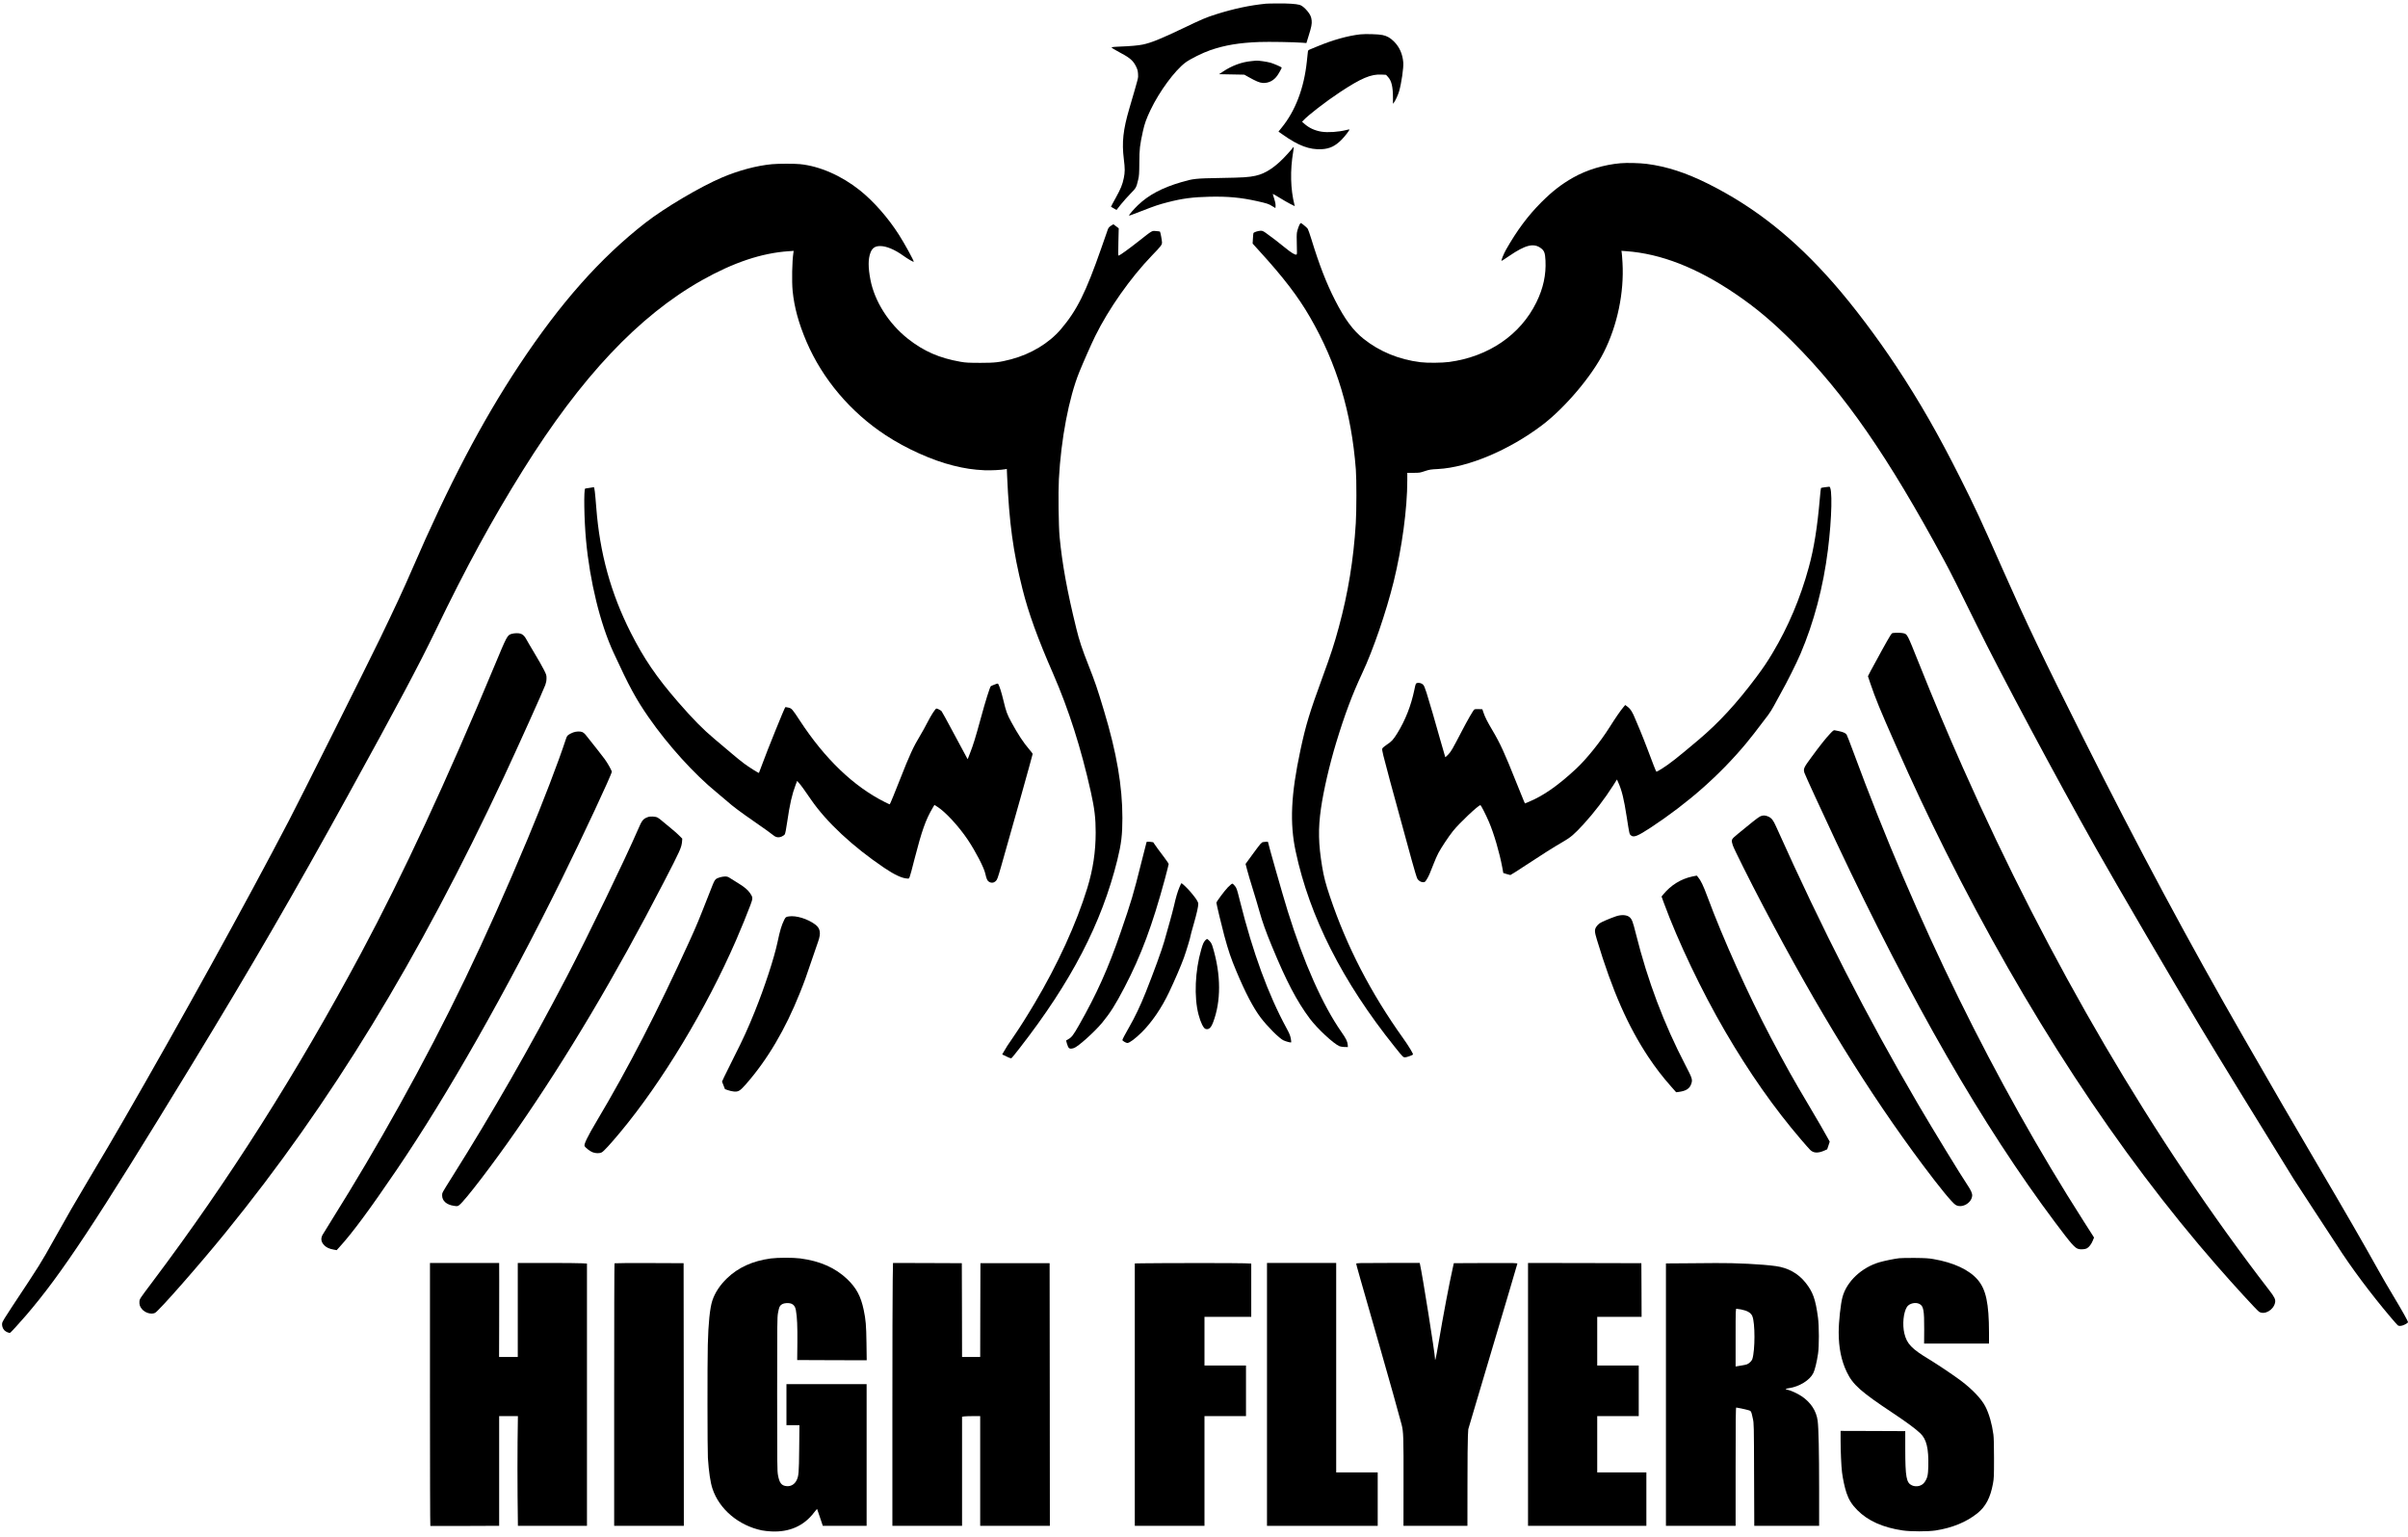 <?xml version="1.0" standalone="no"?>
<!DOCTYPE svg PUBLIC "-//W3C//DTD SVG 20010904//EN" "http://www.w3.org/TR/2001/REC-SVG-20010904/DTD/svg10.dtd">
<svg xmlns="http://www.w3.org/2000/svg" version="1.0" width="5046" height="3221" viewBox="0 0 5046 3221" preserveAspectRatio="xMidYMid meet">

<g transform="translate(0,3221) scale(0.1,-0.1)" fill="#000000" stroke="none">
<path d="M26530 32133 c-345 -35 -669 -104 -1046 -222 -211 -67 -290 -100 -709 -301 -453 -216 -655 -298 -830 -334 -91 -19 -258 -34 -473 -42 -95 -3 -174 -10 -177 -14 -7 -11 53 -48 211 -132 174 -92 245 -157 301 -273 31 -66 37 -91 41 -159 4 -88 18 -34 -183 -721 -130 -444 -159 -708 -115 -1059 25 -202 25 -272 -1 -399 -29 -140 -62 -220 -174 -423 -54 -96 -96 -176 -94 -178 2 -1 29 -17 60 -34 l56 -32 89 113 c49 61 139 163 201 226 122 124 123 126 164 296 19 79 22 122 24 360 2 291 10 356 75 655 36 162 71 259 159 445 188 392 509 828 733 995 97 73 367 207 523 260 309 105 602 154 1025 170 209 7 704 -1 901 -15 l85 -7 46 149 c59 188 72 253 64 326 -7 74 -32 127 -90 196 -58 70 -119 119 -165 130 -76 20 -239 31 -448 29 -120 0 -234 -3 -253 -5z"/>
<path d="M28505 31490 c-262 -30 -571 -116 -895 -250 -69 -28 -142 -58 -162 -67 -33 -13 -38 -20 -42 -56 -2 -23 -12 -112 -21 -197 -58 -554 -240 -1034 -528 -1386 l-66 -82 92 -65 c326 -231 557 -317 812 -304 169 9 286 65 420 201 72 73 171 203 162 212 -2 3 -32 -2 -66 -11 -160 -41 -385 -56 -518 -35 -142 23 -261 78 -360 166 l-48 42 25 27 c104 112 467 393 764 590 451 298 656 385 880 372 l91 -5 42 -46 c74 -82 103 -204 103 -446 l0 -115 20 25 c31 41 87 161 108 235 49 167 97 498 88 605 -14 175 -79 324 -191 436 -79 80 -146 119 -244 140 -82 18 -359 26 -466 14z"/>
<path d="M26223 30929 c-203 -19 -407 -94 -593 -218 l-85 -56 265 -5 265 -5 85 -48 c159 -89 230 -119 295 -125 124 -9 236 46 312 155 40 58 97 162 91 168 -20 18 -166 80 -232 100 -75 21 -257 48 -305 44 -9 -1 -53 -5 -98 -10z"/>
<path d="M27098 29121 c-1 -5 -52 -64 -113 -132 -241 -269 -455 -415 -676 -463 -146 -31 -250 -38 -724 -46 -538 -9 -581 -14 -835 -89 -401 -118 -679 -266 -904 -481 -88 -85 -186 -198 -186 -215 0 -9 21 -2 270 95 278 108 346 131 535 180 308 80 528 109 885 117 385 8 651 -17 990 -92 213 -48 247 -59 319 -105 34 -22 64 -40 66 -40 3 0 5 25 5 56 0 37 -11 87 -31 146 -17 49 -29 91 -27 94 3 2 66 -34 142 -81 76 -47 178 -106 228 -131 l91 -45 -7 26 c-84 333 -93 723 -27 1113 9 56 14 102 10 102 -4 0 -9 -4 -11 -9z"/>
<path d="M33960 28789 c-352 -31 -708 -139 -995 -301 -249 -142 -432 -284 -666 -517 -282 -283 -512 -592 -743 -999 -43 -76 -101 -220 -92 -229 3 -3 74 42 158 100 345 236 518 279 670 164 69 -52 86 -99 94 -257 15 -299 -47 -584 -190 -875 -334 -682 -1001 -1139 -1827 -1251 -149 -20 -459 -23 -604 -5 -448 55 -856 223 -1190 489 -222 177 -393 408 -597 807 -183 359 -331 738 -498 1283 -33 106 -67 204 -76 217 -9 14 -45 48 -81 76 -61 49 -65 51 -78 33 -21 -28 -55 -121 -67 -184 -6 -35 -8 -130 -3 -257 6 -171 5 -204 -7 -208 -29 -12 -107 36 -243 147 -146 119 -295 233 -403 309 -52 36 -71 44 -105 43 -54 -1 -144 -31 -151 -50 -3 -7 -8 -60 -11 -116 l-6 -103 136 -150 c511 -560 812 -953 1068 -1395 560 -970 867 -1988 959 -3190 16 -206 15 -867 -1 -1125 -47 -764 -161 -1462 -356 -2180 -100 -367 -159 -549 -342 -1050 -271 -740 -351 -1004 -463 -1530 -198 -927 -226 -1524 -99 -2119 291 -1368 982 -2733 2075 -4096 177 -221 176 -220 220 -220 28 0 139 38 163 57 13 9 -90 180 -203 338 -681 953 -1185 1927 -1537 2975 -90 266 -127 409 -163 625 -79 475 -86 796 -25 1220 54 377 178 915 319 1380 176 580 339 1016 544 1452 230 489 502 1282 660 1920 175 710 286 1531 286 2126 l0 157 131 0 c123 0 136 2 236 36 98 32 121 36 277 44 629 33 1489 395 2180 918 480 364 1044 1030 1295 1531 284 565 426 1248 391 1871 -6 102 -13 200 -17 219 l-6 34 99 -7 c727 -52 1485 -348 2288 -893 433 -294 775 -581 1211 -1017 1080 -1080 1987 -2389 3160 -4561 150 -278 284 -544 687 -1365 497 -1012 1676 -3218 2503 -4685 432 -765 1593 -2752 2180 -3730 344 -574 1329 -2180 1968 -3210 44 -71 237 -366 427 -655 191 -289 400 -608 465 -710 289 -456 718 -1031 1140 -1528 74 -88 142 -163 151 -166 35 -13 84 -4 143 26 33 17 61 38 61 46 0 24 -127 250 -315 563 -95 157 -232 393 -305 525 -301 541 -681 1201 -1315 2279 -515 876 -780 1334 -1497 2580 -1152 2002 -2213 3982 -3372 6295 -845 1686 -1191 2410 -1686 3530 -466 1055 -580 1301 -891 1920 -460 916 -850 1597 -1344 2345 -404 611 -896 1263 -1313 1739 -824 940 -1648 1594 -2629 2085 -463 231 -866 362 -1284 416 -151 19 -416 26 -549 14z"/>
<path d="M16180 28769 c-324 -30 -702 -131 -1052 -280 -454 -193 -1203 -636 -1603 -948 -950 -741 -1782 -1680 -2650 -2991 -778 -1176 -1474 -2504 -2240 -4275 -174 -403 -357 -797 -670 -1445 -253 -525 -1694 -3406 -1911 -3820 -913 -1750 -2277 -4220 -3466 -6280 -246 -426 -333 -574 -747 -1270 -274 -460 -426 -723 -700 -1214 -298 -533 -286 -513 -889 -1424 -140 -211 -202 -314 -207 -341 -9 -54 10 -116 48 -154 35 -34 102 -61 122 -49 17 11 209 221 330 362 745 868 1454 1940 3470 5249 1259 2067 2154 3611 3282 5661 1028 1867 1486 2729 1833 3449 645 1337 1170 2300 1826 3353 1220 1955 2427 3237 3754 3985 661 372 1251 570 1819 608 l103 7 -6 -38 c-28 -179 -36 -604 -16 -804 34 -342 126 -676 291 -1063 335 -782 924 -1478 1660 -1960 432 -283 971 -525 1414 -635 240 -60 420 -87 655 -98 130 -6 356 6 440 22 l28 6 6 -148 c44 -987 124 -1576 322 -2369 125 -501 319 -1036 644 -1779 325 -746 585 -1559 789 -2476 77 -347 101 -547 101 -847 0 -404 -56 -774 -176 -1167 -227 -740 -621 -1602 -1102 -2411 -170 -286 -322 -526 -442 -700 -127 -184 -156 -229 -206 -318 l-33 -57 92 -44 c82 -39 94 -42 109 -28 9 8 84 100 166 206 1081 1388 1718 2617 2046 3942 83 336 106 528 106 879 0 669 -120 1367 -386 2250 -147 487 -182 589 -323 948 -140 356 -193 516 -256 772 -194 788 -297 1358 -351 1925 -21 229 -30 924 -15 1205 45 845 209 1706 429 2250 80 198 255 593 332 750 282 572 738 1220 1185 1685 199 206 215 227 215 281 -1 44 -33 215 -43 225 -3 3 -39 8 -81 11 -92 7 -69 21 -371 -217 -202 -159 -373 -282 -411 -297 -13 -5 -14 26 -8 283 l7 289 -56 43 -57 42 -50 -32 c-36 -24 -53 -44 -64 -73 -8 -22 -69 -197 -136 -390 -328 -939 -511 -1307 -847 -1703 -249 -293 -629 -523 -1047 -633 -243 -63 -334 -74 -646 -74 -250 1 -301 3 -414 23 -442 77 -769 220 -1101 482 -401 317 -697 783 -785 1236 -49 257 -50 434 0 566 37 100 97 141 205 141 127 0 302 -72 480 -200 99 -71 214 -137 222 -129 11 11 -189 377 -310 566 -227 356 -529 699 -817 930 -387 309 -847 510 -1259 550 -121 12 -445 11 -581 -1z"/>
<path d="M38240 21998 c-41 -5 -78 -12 -81 -16 -3 -4 -14 -97 -23 -207 -53 -615 -123 -1055 -232 -1453 -176 -647 -433 -1254 -762 -1802 -112 -187 -185 -296 -337 -500 -407 -545 -785 -957 -1216 -1320 -456 -385 -595 -494 -769 -604 -57 -37 -107 -63 -111 -59 -10 11 -74 172 -186 473 -53 140 -125 323 -160 405 -36 83 -78 182 -94 222 -58 147 -102 216 -170 266 l-42 31 -38 -45 c-54 -61 -176 -239 -289 -419 -193 -307 -486 -672 -704 -874 -375 -349 -685 -566 -991 -692 l-80 -33 -23 52 c-13 29 -85 205 -159 392 -248 623 -336 814 -503 1096 -105 177 -152 270 -184 366 l-23 68 -77 3 c-49 2 -83 -1 -92 -9 -25 -20 -138 -216 -254 -439 -213 -409 -232 -442 -292 -504 -32 -33 -59 -58 -62 -55 -2 2 -47 159 -101 349 -111 398 -226 792 -291 999 -34 106 -53 152 -73 172 -32 31 -91 46 -130 33 -23 -9 -28 -19 -52 -139 -69 -333 -189 -639 -357 -911 -83 -135 -120 -175 -219 -240 -46 -31 -89 -67 -95 -80 -8 -18 -4 -50 21 -151 57 -226 198 -754 348 -1293 79 -289 189 -688 243 -888 55 -202 109 -379 121 -399 28 -45 74 -73 122 -73 34 0 40 4 73 56 40 62 74 140 146 329 27 72 72 173 99 225 61 115 213 344 305 460 129 163 533 545 576 545 13 0 112 -194 179 -350 106 -247 222 -646 280 -956 l21 -116 67 -21 c37 -12 74 -22 81 -22 7 0 156 94 329 209 356 235 571 370 779 491 160 93 227 150 425 365 218 237 445 534 623 814 l78 124 27 -61 c76 -170 119 -346 178 -727 56 -361 55 -356 87 -383 58 -51 140 -18 419 165 775 511 1436 1093 1987 1752 113 136 197 244 471 606 37 50 91 135 119 190 28 55 96 179 150 275 124 219 323 618 407 814 281 659 478 1401 575 2176 85 674 99 1334 28 1329 -9 -1 -51 -6 -92 -11z"/>
<path d="M12355 21985 c-44 -8 -85 -14 -91 -14 -34 -2 -24 -657 17 -1089 79 -856 296 -1743 574 -2346 327 -710 469 -973 738 -1361 403 -581 955 -1190 1422 -1571 77 -63 178 -149 225 -190 106 -96 287 -231 545 -409 232 -161 363 -254 423 -303 55 -45 111 -52 175 -24 25 11 53 31 62 45 11 17 29 109 51 262 54 371 102 580 176 774 l32 84 43 -49 c47 -54 102 -130 246 -340 327 -476 877 -988 1536 -1433 216 -146 374 -219 482 -224 51 -2 36 -44 154 413 151 586 232 816 374 1058 l42 72 60 -38 c167 -104 451 -411 639 -692 163 -244 337 -578 366 -706 26 -116 43 -154 78 -175 49 -30 100 -25 141 13 32 31 40 52 115 313 193 670 660 2337 660 2355 0 6 -31 46 -68 89 -125 144 -242 323 -381 579 -87 159 -108 218 -165 455 -40 165 -77 283 -105 336 -11 19 -12 19 -78 -6 -38 -14 -73 -30 -80 -35 -19 -15 -116 -322 -212 -678 -110 -403 -157 -554 -223 -723 l-50 -129 -25 44 c-14 23 -133 246 -265 493 -132 248 -248 459 -257 469 -16 19 -86 55 -108 56 -21 0 -111 -139 -189 -292 -41 -81 -111 -207 -155 -280 -138 -226 -222 -410 -419 -913 -103 -263 -206 -514 -215 -523 -2 -2 -49 20 -106 49 -650 325 -1255 905 -1780 1709 -159 243 -169 254 -242 270 -31 7 -59 11 -61 9 -21 -25 -379 -909 -482 -1192 -37 -100 -68 -184 -70 -186 -7 -8 -210 121 -314 198 -58 43 -175 138 -260 211 -85 73 -245 207 -355 300 -244 204 -452 416 -769 780 -449 518 -713 905 -991 1455 -416 823 -647 1662 -720 2615 -25 319 -38 431 -53 429 -4 -1 -43 -7 -87 -14z"/>
<path d="M39665 18943 c-28 -4 -42 -26 -220 -345 -104 -188 -215 -391 -246 -451 l-56 -110 47 -141 c111 -328 207 -563 543 -1321 356 -805 665 -1461 1032 -2196 1699 -3396 3608 -6314 5696 -8704 349 -400 833 -928 877 -957 114 -75 307 36 337 193 12 64 -10 111 -122 256 -2431 3155 -4606 6866 -6418 10948 -336 758 -589 1358 -926 2200 -247 616 -240 603 -325 624 -41 10 -154 12 -219 4z"/>
<path d="M10718 18924 c-87 -27 -96 -44 -352 -659 -1004 -2413 -1931 -4409 -2798 -6029 -1349 -2519 -2777 -4770 -4372 -6890 -262 -348 -270 -360 -274 -411 -5 -67 9 -111 55 -165 67 -78 197 -114 272 -76 81 42 926 1004 1472 1676 2217 2728 4041 5715 5842 9565 293 628 820 1798 864 1919 17 48 25 91 25 139 1 64 -3 77 -55 180 -31 62 -119 218 -197 347 -78 129 -154 260 -170 290 -33 64 -71 103 -119 119 -46 15 -135 13 -193 -5z"/>
<path d="M38352 16835 c-89 -93 -218 -255 -399 -503 -156 -212 -167 -236 -140 -322 15 -47 374 -829 664 -1445 1586 -3369 3068 -5945 4587 -7973 350 -467 417 -543 498 -561 47 -11 134 -4 167 14 45 23 97 90 126 163 l26 65 -29 46 c-16 25 -101 159 -189 296 -1865 2919 -3516 6284 -4827 9839 -69 186 -131 348 -140 360 -20 31 -72 54 -159 72 -39 8 -82 16 -93 19 -17 4 -38 -12 -92 -70z"/>
<path d="M12014 16860 c-28 -10 -70 -30 -92 -45 -35 -23 -44 -37 -63 -94 -155 -475 -489 -1345 -799 -2086 -901 -2153 -1693 -3799 -2695 -5600 -459 -825 -917 -1601 -1420 -2405 -95 -151 -179 -289 -188 -305 -40 -79 -28 -148 40 -217 43 -44 104 -72 193 -88 l65 -12 58 64 c269 294 630 782 1200 1621 1069 1574 2292 3728 3458 6092 450 914 1049 2197 1049 2249 0 26 -81 172 -145 261 -38 53 -225 292 -407 519 -17 21 -46 45 -64 52 -45 19 -128 16 -190 -6z"/>
<path d="M36884 15099 c-42 -20 -204 -148 -457 -358 -156 -130 -153 -125 -116 -247 21 -70 361 -750 639 -1279 1151 -2191 2204 -3898 3349 -5430 351 -469 607 -781 679 -827 126 -79 332 30 349 187 6 48 -24 117 -96 224 -137 202 -733 1179 -1036 1696 -1083 1852 -1999 3643 -2976 5820 -61 137 -94 179 -164 211 -62 29 -117 30 -171 3z"/>
<path d="M13576 15085 c-103 -39 -122 -64 -209 -266 -272 -627 -1044 -2224 -1492 -3084 -770 -1476 -1556 -2848 -2400 -4190 -218 -348 -210 -332 -210 -390 0 -114 93 -196 248 -218 74 -11 76 -10 112 17 120 92 715 871 1207 1581 1060 1531 2062 3218 3075 5180 352 680 375 732 386 864 l4 54 -66 66 c-36 37 -113 104 -171 151 -58 47 -137 112 -176 146 -39 34 -86 70 -105 79 -45 24 -153 29 -203 10z"/>
<path d="M24026 14559 c-3 -8 -53 -205 -112 -439 -164 -656 -205 -794 -427 -1440 -264 -768 -504 -1301 -880 -1963 -115 -201 -149 -246 -215 -284 -26 -15 -48 -28 -50 -29 -2 -1 6 -33 17 -71 31 -104 52 -117 145 -89 84 26 434 339 593 532 171 209 276 374 469 744 346 664 582 1297 845 2269 43 162 79 302 79 312 0 10 -47 78 -103 152 -80 104 -179 239 -222 305 -1 1 -32 5 -68 9 -52 4 -68 3 -71 -8z"/>
<path d="M26469 14561 c-34 -6 -48 -21 -203 -232 l-165 -226 34 -129 c18 -71 70 -246 115 -389 45 -143 108 -356 141 -474 65 -230 133 -421 260 -728 304 -738 524 -1158 797 -1523 158 -210 495 -524 622 -578 19 -8 67 -15 105 -16 l70 -1 -3 45 c-6 73 -34 130 -129 266 -394 562 -795 1463 -1129 2539 -96 309 -414 1423 -414 1451 0 5 -56 3 -101 -5z"/>
<path d="M35460 13839 c-233 -49 -447 -181 -604 -373 l-38 -46 52 -143 c294 -800 789 -1839 1277 -2677 505 -867 1032 -1619 1601 -2282 82 -96 166 -190 186 -210 70 -68 164 -71 298 -12 l57 26 27 80 26 80 -28 51 c-60 113 -231 408 -423 731 -307 515 -478 821 -785 1403 -476 905 -1000 2068 -1326 2947 -88 237 -140 346 -202 418 l-23 26 -95 -19z"/>
<path d="M15085 13822 c-110 -39 -98 -21 -212 -312 -233 -594 -272 -689 -418 -1010 -673 -1479 -1288 -2674 -1956 -3796 -188 -315 -267 -480 -249 -514 19 -36 116 -111 168 -130 65 -25 146 -26 192 -2 40 20 170 161 383 416 879 1054 1808 2594 2434 4036 101 231 233 556 298 730 54 145 54 160 -6 249 -46 69 -124 134 -254 213 -49 30 -119 74 -154 96 -56 37 -71 42 -120 42 -31 -1 -78 -9 -106 -18z"/>
<path d="M24717 13618 c-41 -96 -74 -208 -117 -398 -17 -74 -58 -227 -90 -340 -32 -113 -83 -293 -113 -401 -50 -177 -221 -647 -386 -1061 -114 -286 -227 -524 -354 -744 -80 -139 -137 -248 -137 -262 0 -17 76 -62 104 -62 44 0 169 93 302 225 214 213 417 511 575 845 127 269 243 540 309 720 50 140 140 437 140 465 0 7 29 115 65 239 65 229 95 361 95 423 0 40 -45 111 -155 241 -62 75 -184 192 -198 192 -3 0 -21 -37 -40 -82z"/>
<path d="M25730 13613 c-71 -74 -240 -300 -240 -323 0 -24 116 -510 165 -690 89 -327 139 -474 255 -750 188 -449 352 -761 506 -966 140 -186 391 -437 478 -478 57 -26 154 -52 163 -42 3 3 -1 41 -9 84 -12 61 -31 107 -89 213 -384 707 -704 1580 -975 2662 -63 252 -69 272 -106 318 -21 27 -46 49 -55 49 -10 0 -51 -35 -93 -77z"/>
<path d="M33865 13006 c-129 -44 -314 -123 -350 -151 -20 -14 -47 -44 -62 -66 -43 -65 -41 -105 12 -279 321 -1064 648 -1807 1078 -2455 151 -226 292 -410 481 -624 l100 -113 50 6 c156 20 232 68 266 168 31 89 24 113 -119 388 -456 877 -793 1770 -1041 2760 -64 254 -80 298 -127 343 -57 53 -170 62 -288 23z"/>
<path d="M16530 13003 c-63 -10 -67 -13 -99 -77 -54 -111 -86 -216 -136 -454 -71 -339 -270 -945 -480 -1467 -137 -340 -247 -582 -429 -940 -89 -176 -183 -366 -209 -422 l-47 -102 31 -79 31 -79 63 -22 c35 -13 90 -25 123 -28 94 -9 130 13 253 153 451 514 825 1148 1131 1914 92 229 131 336 248 685 54 160 114 335 134 390 63 175 46 279 -59 357 -159 120 -403 195 -555 171z"/>
<path d="M25258 12503 c-36 -39 -52 -74 -86 -193 -130 -449 -153 -996 -57 -1363 44 -169 105 -292 150 -303 67 -17 110 21 154 134 171 443 169 1003 -5 1580 -19 64 -35 94 -66 128 -22 24 -46 44 -52 44 -7 0 -24 -12 -38 -27z"/>
<path d="M16150 5834 c-376 -51 -679 -188 -914 -414 -151 -146 -254 -303 -310 -472 -50 -155 -83 -471 -94 -924 -10 -373 -8 -2214 2 -2369 19 -292 52 -516 97 -649 143 -429 548 -770 1034 -871 44 -9 135 -19 202 -22 378 -18 681 118 892 397 33 44 62 76 64 72 2 -4 30 -85 61 -179 l58 -173 459 0 459 0 0 1485 0 1485 -840 0 -840 0 0 -430 0 -430 136 0 136 0 -5 -488 c-5 -515 -10 -581 -57 -672 -41 -80 -116 -124 -201 -118 -111 8 -155 62 -186 228 -17 89 -18 201 -18 1700 0 1490 1 1612 18 1703 9 54 24 111 32 127 25 48 72 74 141 78 121 8 183 -38 202 -149 26 -148 34 -336 31 -684 l-4 -360 729 -3 728 -2 -5 362 c-5 375 -15 487 -58 693 -61 290 -154 462 -348 648 -250 237 -570 378 -984 432 -147 19 -471 18 -617 -1z"/>
<path d="M39795 5839 c-109 -13 -301 -53 -410 -84 -372 -108 -684 -400 -774 -725 -40 -142 -81 -521 -81 -746 0 -322 55 -591 169 -829 129 -268 288 -410 976 -867 285 -190 469 -326 568 -421 128 -123 174 -318 165 -689 -5 -191 -18 -245 -77 -331 -56 -82 -172 -111 -267 -68 -116 53 -138 172 -139 756 l0 380 -677 3 -678 2 0 -202 c0 -224 14 -536 30 -668 17 -135 57 -322 94 -430 47 -141 112 -245 226 -360 223 -225 537 -366 955 -427 169 -24 527 -24 685 0 352 55 644 175 876 360 174 139 273 328 327 622 20 111 22 151 22 525 0 278 -4 436 -13 505 -29 218 -89 429 -165 580 -82 163 -269 361 -522 552 -144 108 -487 338 -660 443 -366 220 -466 325 -518 540 -46 187 -20 448 55 561 48 71 177 102 258 61 88 -44 104 -129 102 -539 l-2 -293 680 0 680 0 0 228 c-1 615 -63 906 -237 1110 -178 208 -503 360 -927 433 -97 17 -173 22 -381 24 -143 2 -296 -1 -340 -6z"/>
<path d="M9010 2986 c0 -1515 3 -2756 8 -2758 4 -2 330 -2 725 0 l717 3 0 1149 0 1150 197 0 196 0 -7 -532 c-3 -292 -3 -810 0 -1150 l7 -618 724 0 723 0 0 2748 0 2749 -97 6 c-54 4 -380 7 -725 7 l-628 0 0 -985 0 -985 -196 0 -196 0 2 638 c1 350 2 793 1 985 l-1 347 -725 0 -725 0 0 -2754z"/>
<path d="M12877 5733 c-4 -3 -7 -1243 -7 -2755 l0 -2748 730 0 730 0 -2 2753 -3 2752 -721 3 c-396 1 -724 -1 -727 -5z"/>
<path d="M18707 5393 c-4 -190 -7 -1430 -7 -2755 l0 -2408 730 0 730 0 0 1144 0 1143 46 7 c26 3 111 6 190 6 l144 0 0 -1150 0 -1150 730 0 730 0 -2 2752 -3 2753 -725 0 -725 0 -3 -982 -2 -983 -190 0 -190 0 -2 983 -3 982 -721 3 -721 2 -6 -347z"/>
<path d="M23953 5733 l-173 -3 0 -2750 0 -2750 730 0 730 0 0 1150 0 1150 435 0 435 0 0 530 0 530 -435 0 -435 0 0 510 0 510 490 0 490 0 0 558 0 559 -142 6 c-135 7 -1757 6 -2125 0z"/>
<path d="M26550 2985 l0 -2755 1160 0 1160 0 0 560 0 560 -435 0 -435 0 0 2195 0 2195 -725 0 -725 0 0 -2755z"/>
<path d="M28420 5722 c0 -17 58 -222 503 -1772 183 -636 387 -1366 446 -1590 41 -160 44 -245 42 -1262 l-1 -868 670 0 670 0 1 873 c0 479 4 935 9 1012 l8 140 142 480 c78 264 269 908 425 1430 229 769 356 1196 461 1558 5 16 -29 17 -663 15 l-668 -3 -22 -100 c-75 -333 -195 -966 -305 -1612 -48 -281 -68 -366 -68 -285 0 99 -265 1766 -315 1980 l-5 22 -665 0 c-634 0 -665 -1 -665 -18z"/>
<path d="M32020 2985 l0 -2755 1240 0 1240 0 0 560 0 560 -515 0 -515 0 0 590 0 590 435 0 435 0 0 530 0 530 -435 0 -435 0 0 510 0 510 465 0 465 0 -2 563 -3 562 -1187 3 -1188 2 0 -2755z"/>
<path d="M35323 5733 l-413 -3 0 -2750 0 -2750 730 0 730 0 0 1240 c0 985 3 1240 13 1240 20 0 197 -39 254 -55 59 -17 60 -18 95 -181 21 -97 22 -116 25 -1171 l4 -1073 679 0 680 0 0 778 c0 773 -11 1276 -31 1426 -27 206 -145 385 -338 514 -86 58 -233 124 -305 138 -46 8 -33 18 39 29 221 32 442 169 514 319 32 65 71 226 98 403 24 156 23 581 -1 758 -52 389 -106 538 -263 735 -154 192 -364 308 -619 344 -289 40 -843 68 -1264 64 -118 -2 -401 -4 -627 -5z m1160 -967 c132 -26 207 -69 237 -140 60 -139 60 -716 0 -902 -13 -38 -64 -88 -110 -108 -19 -7 -71 -19 -115 -25 -44 -7 -90 -14 -102 -17 l-23 -4 0 605 c0 589 1 605 19 605 11 0 53 -6 94 -14z"/>
</g>
</svg>